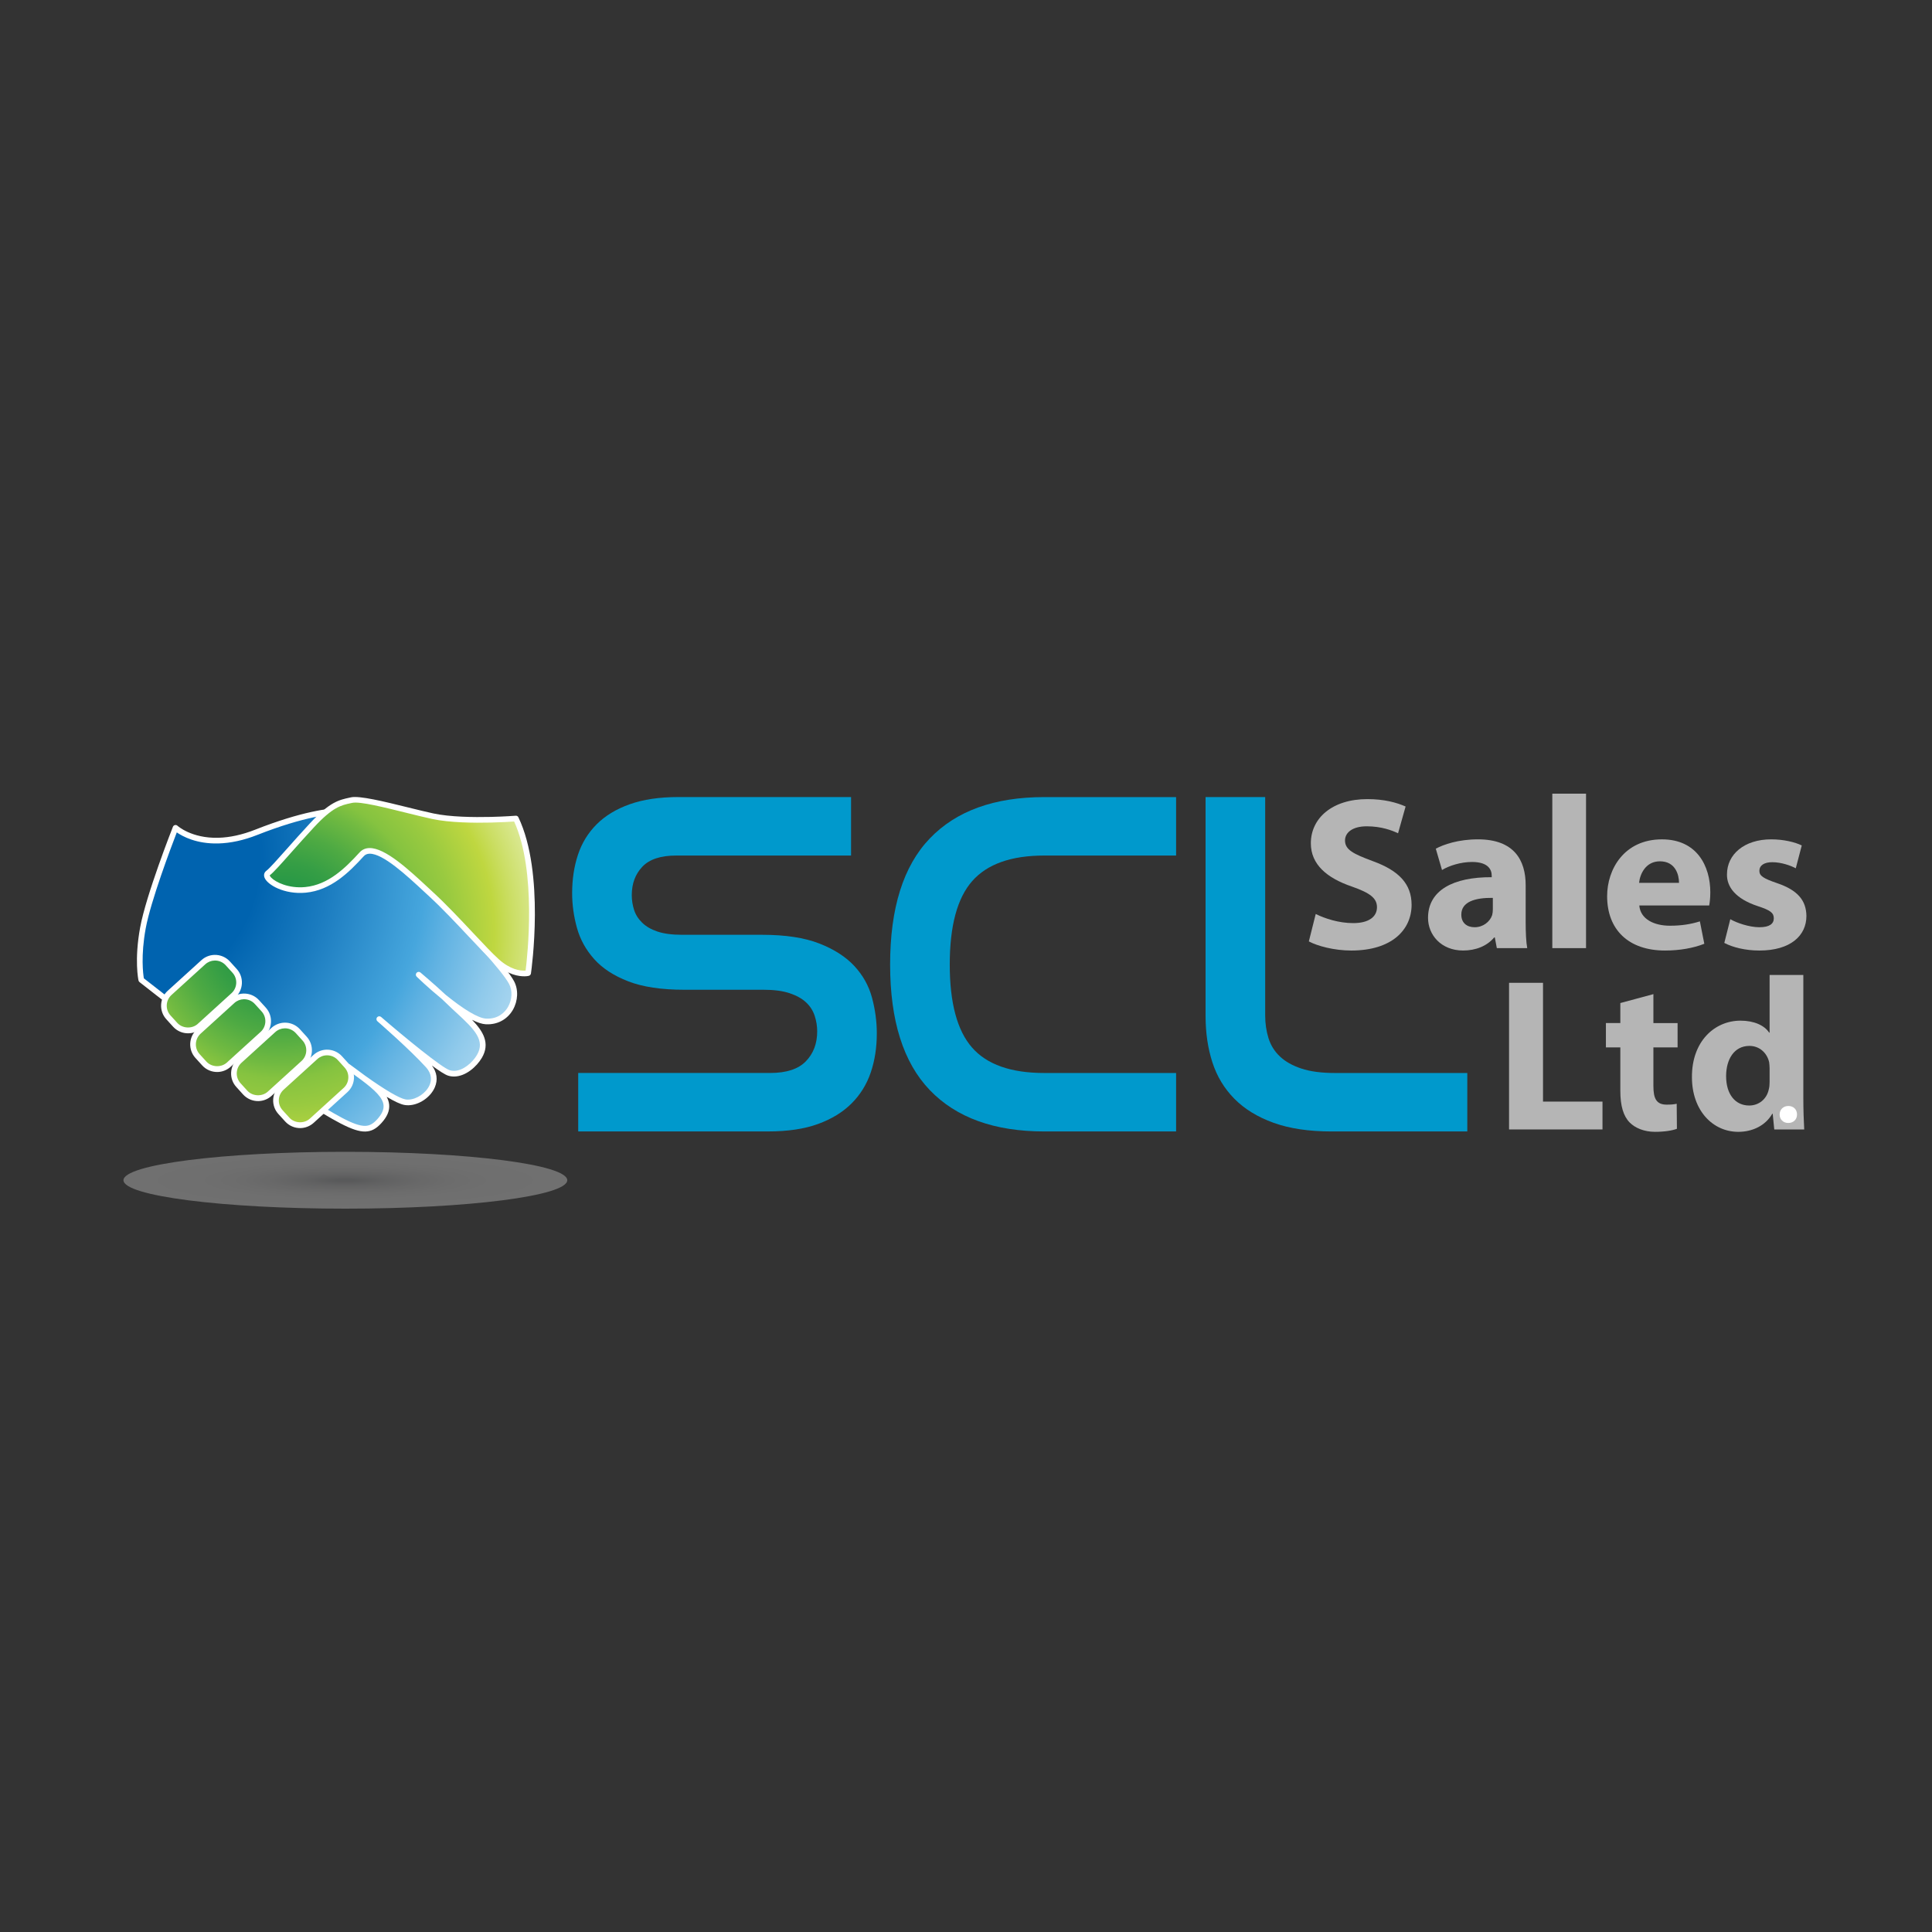 <?xml version="1.0" encoding="utf-8"?>
<!-- Generator: Adobe Illustrator 22.1.0, SVG Export Plug-In . SVG Version: 6.00 Build 0)  -->
<svg version="1.1" id="Layer_1" xmlns="http://www.w3.org/2000/svg" xmlns:xlink="http://www.w3.org/1999/xlink" x="0px" y="0px"
	 viewBox="0 0 200 200" style="enable-background:new 0 0 200 200;" xml:space="preserve">
<rect x="0" y="0" width="200" height="200" fill="#333333" stroke="none"/>
<style type="text/css">
	.st0{fill:#0099CC;}
	.st1{fill:#B5B5B5;}
	.st2{fill:#FFFFFF;}
	.st3{opacity:0.3;}
	.st4{clip-path:url(#SVGID_2_);}
	.st5{clip-path:url(#SVGID_4_);fill:url(#SVGID_5_);}
	.st6{clip-path:url(#SVGID_7_);fill:url(#SVGID_8_);}
	.st7{clip-path:url(#SVGID_10_);}
	.st8{clip-path:url(#SVGID_12_);fill:url(#SVGID_13_);}
	.st9{clip-path:url(#SVGID_15_);}
	.st10{clip-path:url(#SVGID_17_);fill:url(#SVGID_18_);}
	.st11{clip-path:url(#SVGID_20_);}
	.st12{clip-path:url(#SVGID_22_);fill:url(#SVGID_23_);}
	.st13{clip-path:url(#SVGID_25_);}
	.st14{clip-path:url(#SVGID_27_);fill:url(#SVGID_28_);}
	.st15{clip-path:url(#SVGID_30_);}
	.st16{clip-path:url(#SVGID_32_);fill:url(#SVGID_33_);}
</style>
<g>
	<g>
		<g>
			<g>
				<path class="st0" d="M88.101,82.514v6.051H70.003c-1.604,0-2.772,0.384-3.504,1.154
					c-0.732,0.769-1.098,1.752-1.098,2.948c0,0.513,0.078,1.018,0.235,1.513
					c0.157,0.496,0.436,0.941,0.837,1.333c0.401,0.394,0.933,0.701,1.595,0.923
					c0.662,0.222,1.517,0.333,2.563,0.333h8.264c2.406,0,4.375,0.3,5.91,0.897
					c1.534,0.599,2.746,1.377,3.635,2.333c0.889,0.958,1.499,2.051,1.83,3.281
					c0.331,1.231,0.497,2.462,0.497,3.692c0,1.47-0.209,2.82-0.627,4.051
					c-0.419,1.23-1.081,2.299-1.988,3.205c-0.907,0.906-2.066,1.615-3.478,2.128
					c-1.413,0.513-3.13,0.769-5.152,0.769H59.856v-6.051h19.876c1.674,0,2.903-0.401,3.687-1.205
					c0.784-0.803,1.177-1.837,1.177-3.102c0-0.547-0.087-1.085-0.261-1.615
					c-0.175-0.53-0.471-0.992-0.889-1.385c-0.418-0.393-0.985-0.709-1.7-0.949
					c-0.715-0.239-1.613-0.359-2.694-0.359h-8.212c-2.372,0-4.307-0.29-5.806-0.872
					c-1.5-0.581-2.677-1.35-3.53-2.308c-0.855-0.957-1.448-2.033-1.779-3.23
					c-0.332-1.196-0.497-2.392-0.497-3.589c0-1.436,0.2-2.761,0.602-3.974
					c0.401-1.213,1.046-2.264,1.935-3.154c0.889-0.889,2.031-1.581,3.426-2.077
					c1.394-0.495,3.068-0.744,5.021-0.744H88.101z"/>
				<path class="st0" d="M121.75,82.514v6.051h-13.651c-3.418,0-5.902,0.881-7.454,2.641
					c-1.552,1.761-2.327,4.641-2.327,8.64c0,3.966,0.766,6.829,2.301,8.589
					c1.535,1.761,4.027,2.641,7.48,2.641h13.651v6.051h-13.651c-5.161,0-9.11-1.427-11.848-4.282
					c-2.738-2.853-4.106-7.186-4.106-12.998c0-5.846,1.368-10.196,4.106-13.05
					c2.737-2.854,6.686-4.282,11.848-4.282H121.75z"/>
				<path class="st0" d="M130.972,82.514v22.613c0,0.821,0.112,1.599,0.34,2.334
					c0.226,0.735,0.619,1.367,1.177,1.897c0.557,0.531,1.298,0.949,2.223,1.257
					c0.924,0.307,2.084,0.461,3.478,0.461h13.704v6.051h-14.07c-2.337,0-4.333-0.298-5.989-0.897
					c-1.656-0.597-3.007-1.427-4.053-2.487c-1.046-1.059-1.805-2.315-2.275-3.769
					c-0.471-1.452-0.706-3.051-0.706-4.795V82.514H130.972z"/>
				<path class="st1" d="M136.204,94.614c0.942,0.473,2.389,0.946,3.882,0.946
					c1.608,0,2.458-0.653,2.458-1.644c0-0.946-0.735-1.486-2.596-2.139
					c-2.573-0.878-4.25-2.275-4.25-4.482c0-2.59,2.205-4.572,5.858-4.572
					c1.746,0,3.032,0.36,3.951,0.766l-0.781,2.77c-0.621-0.293-1.723-0.72-3.24-0.72
					c-1.516,0-2.251,0.676-2.251,1.464c0,0.968,0.873,1.396,2.872,2.139
					c2.734,0.991,4.02,2.387,4.02,4.527c0,2.545-1.999,4.73-6.248,4.73
					c-1.769,0-3.515-0.473-4.388-0.946L136.204,94.614z"/>
				<path class="st1" d="M157.937,95.47c0,1.058,0.046,2.072,0.161,2.68h-3.147l-0.207-1.104h-0.069
					c-0.735,0.879-1.883,1.351-3.216,1.351c-2.274,0-3.63-1.622-3.63-3.378
					c0-2.86,2.619-4.234,6.593-4.211v-0.158c0-0.585-0.322-1.419-2.045-1.419
					c-1.149,0-2.366,0.383-3.101,0.833l-0.643-2.207c0.781-0.428,2.32-0.968,4.365-0.968
					c3.744,0,4.939,2.162,4.939,4.752V95.47z M154.537,92.947c-1.838-0.023-3.262,0.405-3.262,1.734
					c0,0.878,0.597,1.306,1.379,1.306c0.872,0,1.585-0.563,1.815-1.261
					c0.046-0.18,0.069-0.383,0.069-0.586V92.947z"/>
				<rect x="160.695" y="82.16" class="st1" width="3.491" height="15.99"/>
				<path class="st1" d="M169.7,93.736c0.115,1.419,1.539,2.094,3.17,2.094
					c1.194,0,2.159-0.157,3.101-0.45l0.459,2.32c-1.149,0.45-2.55,0.698-4.066,0.698
					c-3.814,0-5.995-2.185-5.995-5.63c0-2.792,1.769-5.878,5.674-5.878
					c3.63,0,5.008,2.77,5.008,5.495c0,0.585-0.069,1.103-0.115,1.351H169.7z M173.812,91.393
					c0-0.833-0.368-2.23-1.976-2.23c-1.47,0-2.067,1.306-2.159,2.23H173.812z"/>
				<path class="st1" d="M179.121,95.154c0.643,0.383,1.975,0.833,3.009,0.833
					c1.057,0,1.493-0.36,1.493-0.923c0-0.563-0.345-0.833-1.654-1.261
					c-2.32-0.765-3.216-2.004-3.193-3.288c0-2.072,1.792-3.626,4.572-3.626
					c1.309,0,2.48,0.293,3.17,0.631l-0.62,2.365c-0.505-0.27-1.47-0.63-2.435-0.63
					c-0.85,0-1.333,0.338-1.333,0.901c0,0.518,0.436,0.788,1.815,1.261
					c2.136,0.721,3.032,1.779,3.055,3.401c0,2.049-1.654,3.581-4.87,3.581
					c-1.47,0-2.78-0.338-3.63-0.788L179.121,95.154z"/>
				<polygon class="st1" points="156.217,101.741 159.732,101.741 159.732,114.037 165.889,114.037 
					165.889,116.92 156.217,116.92 				"/>
				<path class="st1" d="M171.159,102.912v2.995h2.504v2.522h-2.504v3.986c0,1.329,0.322,1.937,1.379,1.937
					c0.482,0,0.689-0.023,1.033-0.09l0.023,2.59c-0.459,0.18-1.286,0.315-2.274,0.315
					c-1.126,0-2.067-0.405-2.619-0.968c-0.643-0.653-0.965-1.712-0.965-3.266v-4.504h-1.493v-2.522
					h1.493v-2.072L171.159,102.912z"/>
				<path class="st1" d="M186.68,100.93v12.702c0,1.239,0.045,2.545,0.092,3.288h-3.101l-0.161-1.622
					h-0.046c-0.712,1.239-2.067,1.869-3.514,1.869c-2.664,0-4.801-2.229-4.801-5.653
					c-0.023-3.716,2.343-5.856,5.031-5.856c1.378,0,2.458,0.473,2.963,1.239h0.046v-5.968H186.68z
					 M183.188,110.569c0-0.18-0.023-0.428-0.046-0.608c-0.206-0.924-0.964-1.689-2.044-1.689
					c-1.585,0-2.412,1.397-2.412,3.131c0,1.869,0.942,3.04,2.389,3.04
					c1.011,0,1.815-0.676,2.022-1.644c0.069-0.248,0.092-0.495,0.092-0.788V110.569z"/>
				<path class="st2" d="M185.112,116.25c-0.513,0-0.885-0.371-0.885-0.875
					c0-0.514,0.372-0.884,0.905-0.884s0.895,0.361,0.895,0.884c0,0.504-0.362,0.875-0.905,0.875
					H185.112z"/>
				<g class="st3">
					<g>
						<defs>
							<rect id="SVGID_1_" x="12.782" y="119.235" width="45.942" height="5.886"/>
						</defs>
						<clipPath id="SVGID_2_">
							<use xlink:href="#SVGID_1_"  style="overflow:visible;"/>
						</clipPath>
						<g class="st4">
							<defs>
								<path id="SVGID_3_" d="M58.723,122.177c0,1.625-10.285,2.943-22.972,2.943
									c-12.687,0-22.969-1.318-22.969-2.943c0-1.625,10.282-2.943,22.969-2.943
									C48.438,119.235,58.723,120.552,58.723,122.177"/>
							</defs>
							<clipPath id="SVGID_4_">
								<use xlink:href="#SVGID_3_"  style="overflow:visible;"/>
							</clipPath>
							
								<radialGradient id="SVGID_5_" cx="-1.452" cy="-29.809" r="0.253" gradientTransform="matrix(90.759 0 0 -11.627 167.538 -224.4)" gradientUnits="userSpaceOnUse">
								<stop  offset="0" style="stop-color:#B3B5B8"/>
								<stop  offset="0.042" style="stop-color:#B3B5B8"/>
								<stop  offset="0.05" style="stop-color:#B5B7BA"/>
								<stop  offset="0.187" style="stop-color:#D0D1D3"/>
								<stop  offset="0.336" style="stop-color:#E5E5E6"/>
								<stop  offset="0.502" style="stop-color:#F4F4F4"/>
								<stop  offset="0.698" style="stop-color:#FCFCFC"/>
								<stop  offset="1" style="stop-color:#FFFFFF"/>
							</radialGradient>
							<rect x="12.782" y="119.235" class="st5" width="45.942" height="5.886"/>
						</g>
					</g>
				</g>
			</g>
			<g>
				<defs>
					<path id="SVGID_6_" d="M39.263,105.498v0C39.263,105.498,39.263,105.498,39.263,105.498
						 M26.534,86.157c-5.538,2.186-8.362-0.461-8.362-0.461s-2.765,7.022-3.378,10.369
						c-0.612,3.348-0.17,5.372-0.17,5.372s10.369,8.197,16.24,11.897
						c5.872,3.698,7.043,4.223,8.403,2.731c1.564-1.718,0.448-2.896-1.632-4.464
						c1.412,1.007,3.384,2.324,4.268,2.492c1.662,0.315,4.151-1.891,2.411-3.806
						c-1.735-1.91-5.034-4.773-5.052-4.788c0.025,0.021,6.013,5.19,7.21,5.57
						c1.197,0.38,2.538-0.662,3.153-1.705c1.251-2.123-1.122-3.667-3.165-5.669
						c-0.169-0.165-0.348-0.336-0.531-0.507c1.496,1.219,3.287,2.484,4.353,2.549
						c2.433,0.148,3.524-2.444,2.673-4.027c-0.814-1.512-4.428-5.331-8.727-9.916
						c-3.168-3.381-5.564-7.563-8.269-7.866c0,0-0.124-0.014-0.376-0.014
						C34.606,83.913,31.69,84.122,26.534,86.157"/>
				</defs>
				<clipPath id="SVGID_7_">
					<use xlink:href="#SVGID_6_"  style="overflow:visible;"/>
				</clipPath>
				
					<radialGradient id="SVGID_8_" cx="-0.193" cy="-1.688" r="0.253" gradientTransform="matrix(263.26 6.715 6.715 -263.26 74.147 -353.609)" gradientUnits="userSpaceOnUse">
					<stop  offset="0" style="stop-color:#0063AF"/>
					<stop  offset="0.218" style="stop-color:#0063AF"/>
					<stop  offset="0.327" style="stop-color:#1B7CC0"/>
					<stop  offset="0.479" style="stop-color:#46A6DD"/>
					<stop  offset="0.519" style="stop-color:#60B2E2"/>
					<stop  offset="0.605" style="stop-color:#90CAEB"/>
					<stop  offset="0.69" style="stop-color:#B8DDF2"/>
					<stop  offset="0.773" style="stop-color:#D7ECF8"/>
					<stop  offset="0.854" style="stop-color:#EDF6FC"/>
					<stop  offset="0.931" style="stop-color:#FAFDFE"/>
					<stop  offset="1" style="stop-color:#FFFFFF"/>
				</radialGradient>
				<polygon class="st6" points="14.207,82.903 54.665,83.935 53.781,118.567 13.324,117.535 				"/>
			</g>
			<g>
				<path class="st2" d="M37.822,117.136c-1.284,0.031-3.154-1.06-7.113-3.554
					c-5.818-3.664-16.163-11.832-16.265-11.915c-0.054-0.042-0.091-0.1-0.105-0.166
					c-0.019-0.085-0.449-2.12,0.168-5.487c0.611-3.338,3.278-10.136,3.393-10.424
					c0.034-0.091,0.111-0.157,0.207-0.178c0.096-0.023,0.193,0.005,0.265,0.07
					c0.014,0.014,1.448,1.311,4.212,1.245c1.208-0.029,2.5-0.312,3.84-0.842
					c4.805-1.896,7.682-2.231,8.969-2.263c0.392-0.009,0.593,0.012,0.601,0.014
					c2.034,0.228,3.809,2.407,5.863,4.928c0.819,1.009,1.67,2.051,2.586,3.03l0.698,0.742
					c4.072,4.342,7.287,7.772,8.072,9.235c0.468,0.872,0.419,2.039-0.123,2.974
					c-0.537,0.921-1.457,1.464-2.527,1.49c-0.096,0.002-0.196,0-0.297-0.006
					c-0.375-0.023-0.843-0.176-1.399-0.458c1.165,1.205,1.897,2.437,1.012,3.941
					c-0.537,0.909-1.652,1.901-2.833,1.929c-0.227,0.006-0.452-0.025-0.664-0.093
					c-0.319-0.102-0.93-0.5-1.671-1.042c0.523,0.692,0.631,1.481,0.304,2.248
					c-0.443,1.035-1.615,1.836-2.725,1.862c-0.152,0.004-0.299-0.008-0.442-0.035
					c-0.398-0.075-1.006-0.357-1.82-0.839c0.145,0.266,0.232,0.534,0.259,0.816
					c0.057,0.624-0.205,1.247-0.806,1.905C38.94,116.859,38.443,117.12,37.822,117.136 M14.892,101.276
					c1.011,0.797,10.62,8.341,16.13,11.81c3.768,2.375,5.668,3.491,6.787,3.464
					c0.452-0.011,0.81-0.208,1.242-0.682c0.481-0.529,0.696-1.006,0.654-1.456
					c-0.076-0.792-0.916-1.574-2.249-2.579c-0.907-0.648-1.588-1.172-1.588-1.172
					c-0.127-0.098-0.152-0.28-0.055-0.409c0.097-0.128,0.277-0.155,0.408-0.058l0.637,0.468
					c0.335,0.244,0.652,0.478,0.951,0.703c2.031,1.451,3.509,2.319,4.149,2.441
					c0.1,0.019,0.206,0.028,0.319,0.025c0.865-0.021,1.852-0.697,2.197-1.509
					c0.19-0.44,0.277-1.118-0.376-1.839c-1.708-1.88-4.994-4.735-5.028-4.763
					c-0.121-0.107-0.135-0.292-0.03-0.413c0.109-0.123,0.292-0.135,0.415-0.03v0.001
					c2.396,2.07,6.268,5.246,7.103,5.512c0.151,0.048,0.311,0.07,0.473,0.066
					c0.915-0.022,1.87-0.843,2.341-1.641c0.885-1.497-0.223-2.631-2.105-4.358
					c-0.335-0.309-0.677-0.624-1.012-0.953c-0.168-0.163-0.344-0.332-0.528-0.502
					c-1.407-1.146-2.577-2.28-2.588-2.292c-0.114-0.109-0.12-0.289-0.014-0.406
					c0.107-0.116,0.285-0.128,0.406-0.027c0.015,0.012,1.407,1.184,2.597,2.298
					c1.892,1.539,3.379,2.422,4.174,2.47c1.324,0.081,2.01-0.728,2.281-1.194
					c0.442-0.763,0.487-1.706,0.113-2.402c-0.749-1.395-4.102-4.971-7.983-9.11l-0.697-0.744
					c-0.931-0.992-1.787-2.044-2.614-3.059c-1.973-2.423-3.678-4.515-5.474-4.716
					c-0.011-0.002-0.183-0.019-0.522-0.011c-1.005,0.024-3.871,0.289-8.767,2.222
					c-1.404,0.554-2.765,0.851-4.042,0.883c-2.257,0.054-3.69-0.724-4.296-1.144
					c-0.572,1.482-2.699,7.103-3.22,9.951C14.563,98.952,14.818,100.834,14.892,101.276"/>
				<g>
					<g>
						<defs>
							<rect id="SVGID_9_" x="27.629" y="82.794" width="27.441" height="17.98"/>
						</defs>
						<clipPath id="SVGID_10_">
							<use xlink:href="#SVGID_9_"  style="overflow:visible;"/>
						</clipPath>
						<g class="st7">
							<defs>
								<path id="SVGID_11_" d="M53.403,84.735c0,0-5.44,0.438-8.604-0.242
									c-2.693-0.579-7.234-1.92-8.397-1.667c-1.163,0.252-2.029,0.375-4.109,2.609
									c-2.08,2.234-3.934,4.484-4.549,4.948c-0.614,0.463,1.3,1.986,3.887,1.736
									c2.588-0.251,4.454-2.192,5.805-3.679c1.354-1.486,4.889,2.013,7.202,4.145
									c2.492,2.298,5.345,5.631,6.809,6.943c1.77,1.589,3.226,1.207,3.226,1.207
									S56.152,90.481,53.403,84.735"/>
							</defs>
							<clipPath id="SVGID_12_">
								<use xlink:href="#SVGID_11_"  style="overflow:visible;"/>
							</clipPath>
							
								<radialGradient id="SVGID_13_" cx="-0.695" cy="-2.909" r="0.253" gradientTransform="matrix(145.998 3.724 3.724 -145.998 141.36 -325.478)" gradientUnits="userSpaceOnUse">
								<stop  offset="0" style="stop-color:#209546"/>
								<stop  offset="0.067" style="stop-color:#209546"/>
								<stop  offset="0.125" style="stop-color:#259746"/>
								<stop  offset="0.198" style="stop-color:#359E45"/>
								<stop  offset="0.279" style="stop-color:#4EAA43"/>
								<stop  offset="0.365" style="stop-color:#71BA41"/>
								<stop  offset="0.406" style="stop-color:#85C340"/>
								<stop  offset="0.484" style="stop-color:#99CA40"/>
								<stop  offset="0.6" style="stop-color:#BFD740"/>
								<stop  offset="0.652" style="stop-color:#CBDE64"/>
								<stop  offset="0.74" style="stop-color:#DDEA9B"/>
								<stop  offset="0.822" style="stop-color:#ECF3C6"/>
								<stop  offset="0.895" style="stop-color:#F6FAE5"/>
								<stop  offset="0.957" style="stop-color:#FDFEF8"/>
								<stop  offset="1" style="stop-color:#FFFFFF"/>
							</radialGradient>
							<polygon class="st8" points="27.149,81.833 56.624,82.585 56.133,101.856 26.658,101.105 							"/>
						</g>
					</g>
				</g>
				<path class="st2" d="M54.32,101.066L54.32,101.066c-0.58,0.014-1.752-0.139-3.067-1.321
					c-0.674-0.604-1.616-1.605-2.706-2.766c-1.291-1.374-2.752-2.931-4.107-4.18l-0.526-0.486
					c-1.805-1.677-4.273-3.971-5.662-3.938c-0.249,0.006-0.443,0.092-0.599,0.262
					c-1.541,1.694-3.402,3.521-5.994,3.772c-2.227,0.214-4.019-0.824-4.283-1.578
					c-0.093-0.266-0.022-0.521,0.19-0.681c0.341-0.257,1.174-1.197,2.14-2.284
					c0.712-0.804,1.521-1.714,2.373-2.63c2.072-2.227,2.987-2.423,4.145-2.671l0.115-0.026
					c0.873-0.188,3.417,0.43,5.881,1.04c0.963,0.237,1.873,0.463,2.641,0.628
					c1.738,0.374,4.195,0.401,5.95,0.36c1.466-0.035,2.558-0.123,2.569-0.123
					c0.138-0.009,0.233,0.057,0.287,0.166c2.753,5.759,1.357,15.744,1.296,16.167
					c-0.019,0.116-0.104,0.211-0.219,0.241C54.732,101.021,54.576,101.061,54.32,101.066 M38.238,87.79
					c1.626-0.039,4.094,2.252,6.077,4.094l0.523,0.485c1.37,1.262,2.84,2.828,4.137,4.21
					c1.081,1.15,2.013,2.144,2.667,2.73c1.168,1.047,2.169,1.184,2.664,1.172
					c0.04-0.001,0.074-0.002,0.105-0.005c0.188-1.487,1.165-10.265-1.187-15.434
					c-0.385,0.028-1.287,0.083-2.396,0.11c-1.788,0.043-4.294,0.013-6.09-0.373
					c-0.775-0.167-1.689-0.393-2.658-0.633c-2.243-0.555-4.826-1.207-5.615-1.034l-0.117,0.025
					c-1.057,0.227-1.893,0.406-3.839,2.497c-0.848,0.911-1.654,1.819-2.365,2.619
					c-1.068,1.203-1.837,2.071-2.224,2.363c0,0.009,0.029,0.102,0.167,0.246
					c0.439,0.455,1.784,1.134,3.517,0.965c2.385-0.231,4.149-1.972,5.618-3.584
					C37.486,87.952,37.828,87.8,38.238,87.79"/>
				<g>
					<g>
						<defs>
							<rect id="SVGID_14_" x="16.969" y="99.141" width="7.782" height="7.534"/>
						</defs>
						<clipPath id="SVGID_15_">
							<use xlink:href="#SVGID_14_"  style="overflow:visible;"/>
						</clipPath>
						<g class="st9">
							<defs>
								<path id="SVGID_16_" d="M20.668,106.208c-0.732,0.666-1.865,0.613-2.532-0.12l-0.701-0.773
									c-0.665-0.732-0.611-1.865,0.12-2.53l3.498-3.179c0.733-0.665,1.865-0.611,2.531,0.121
									l0.702,0.773c0.665,0.731,0.611,1.865-0.121,2.531L20.668,106.208z"/>
							</defs>
							<clipPath id="SVGID_17_">
								<use xlink:href="#SVGID_16_"  style="overflow:visible;"/>
							</clipPath>
							
								<radialGradient id="SVGID_18_" cx="-0.695" cy="-2.91" r="0.253" gradientTransform="matrix(145.941 3.723 3.723 -145.941 141.361 -325.476)" gradientUnits="userSpaceOnUse">
								<stop  offset="0" style="stop-color:#209546"/>
								<stop  offset="0.067" style="stop-color:#209546"/>
								<stop  offset="0.125" style="stop-color:#259746"/>
								<stop  offset="0.198" style="stop-color:#359E45"/>
								<stop  offset="0.279" style="stop-color:#4EAA43"/>
								<stop  offset="0.365" style="stop-color:#71BA41"/>
								<stop  offset="0.406" style="stop-color:#85C340"/>
								<stop  offset="0.484" style="stop-color:#99CA40"/>
								<stop  offset="0.6" style="stop-color:#BFD740"/>
								<stop  offset="0.652" style="stop-color:#CBDE64"/>
								<stop  offset="0.74" style="stop-color:#DDEA9B"/>
								<stop  offset="0.822" style="stop-color:#ECF3C6"/>
								<stop  offset="0.895" style="stop-color:#F6FAE5"/>
								<stop  offset="0.957" style="stop-color:#FDFEF8"/>
								<stop  offset="1" style="stop-color:#FFFFFF"/>
							</radialGradient>
							<polygon class="st10" points="16.775,98.733 25.153,98.947 24.945,107.083 16.568,106.869 							"/>
						</g>
					</g>
				</g>
				<path class="st2" d="M19.512,106.967c-0.604,0.014-1.185-0.234-1.593-0.682l-0.701-0.772
					c-0.774-0.85-0.711-2.172,0.139-2.944l3.498-3.178c0.372-0.338,0.85-0.529,1.352-0.541
					c0.606-0.014,1.187,0.234,1.593,0.682l0.702,0.773c0.773,0.85,0.71,2.171-0.139,2.943
					l-3.499,3.178C20.493,106.762,20.013,106.955,19.512,106.967 M22.221,99.434
					c-0.36,0.009-0.705,0.147-0.973,0.39l-3.497,3.178c-0.611,0.556-0.656,1.506-0.101,2.117
					l0.703,0.772c0.534,0.588,1.527,0.637,2.116,0.102l3.497-3.179
					c0.612-0.556,0.657-1.505,0.102-2.116l-0.702-0.773C23.073,99.602,22.656,99.423,22.221,99.434"/>
				<g>
					<g>
						<defs>
							<rect id="SVGID_19_" x="19.982" y="103.147" width="7.781" height="7.534"/>
						</defs>
						<clipPath id="SVGID_20_">
							<use xlink:href="#SVGID_19_"  style="overflow:visible;"/>
						</clipPath>
						<g class="st11">
							<defs>
								<path id="SVGID_21_" d="M23.678,110.216c-0.731,0.665-1.863,0.611-2.528-0.121l-0.701-0.774
									c-0.666-0.732-0.613-1.865,0.118-2.531l3.498-3.178c0.733-0.666,1.866-0.611,2.531,0.121
									l0.702,0.773c0.664,0.732,0.611,1.865-0.119,2.53L23.678,110.216z"/>
							</defs>
							<clipPath id="SVGID_22_">
								<use xlink:href="#SVGID_21_"  style="overflow:visible;"/>
							</clipPath>
							
								<radialGradient id="SVGID_23_" cx="-0.695" cy="-2.91" r="0.253" gradientTransform="matrix(145.955 3.723 3.723 -145.955 141.362 -325.48)" gradientUnits="userSpaceOnUse">
								<stop  offset="0" style="stop-color:#209546"/>
								<stop  offset="0.067" style="stop-color:#209546"/>
								<stop  offset="0.125" style="stop-color:#259746"/>
								<stop  offset="0.198" style="stop-color:#359E45"/>
								<stop  offset="0.279" style="stop-color:#4EAA43"/>
								<stop  offset="0.365" style="stop-color:#71BA41"/>
								<stop  offset="0.406" style="stop-color:#85C340"/>
								<stop  offset="0.484" style="stop-color:#99CA40"/>
								<stop  offset="0.6" style="stop-color:#BFD740"/>
								<stop  offset="0.652" style="stop-color:#CBDE64"/>
								<stop  offset="0.74" style="stop-color:#DDEA9B"/>
								<stop  offset="0.822" style="stop-color:#ECF3C6"/>
								<stop  offset="0.895" style="stop-color:#F6FAE5"/>
								<stop  offset="0.957" style="stop-color:#FDFEF8"/>
								<stop  offset="1" style="stop-color:#FFFFFF"/>
							</radialGradient>
							<polygon class="st12" points="19.789,102.738 28.164,102.952 27.957,111.089 19.581,110.875 							"/>
						</g>
					</g>
				</g>
				<path class="st2" d="M22.526,110.973c-0.605,0.014-1.187-0.234-1.594-0.682l-0.703-0.774
					c-0.77-0.85-0.708-2.17,0.141-2.944l3.498-3.178c0.37-0.337,0.85-0.528,1.35-0.541
					c0.607-0.014,1.187,0.233,1.595,0.682l0.702,0.773c0.771,0.85,0.709,2.17-0.142,2.943
					l-3.496,3.179C23.506,110.769,23.025,110.96,22.526,110.973 M25.235,103.44
					c-0.361,0.009-0.706,0.146-0.972,0.389l-3.497,3.178c-0.611,0.556-0.656,1.505-0.103,2.117
					l0.704,0.773c0.533,0.587,1.526,0.637,2.115,0.101l3.499-3.178
					c0.61-0.555,0.655-1.506,0.101-2.117l-0.703-0.772C26.088,103.609,25.669,103.43,25.235,103.44"
					/>
				<g>
					<g>
						<defs>
							<rect id="SVGID_24_" x="24.217" y="106.158" width="7.782" height="7.534"/>
						</defs>
						<clipPath id="SVGID_25_">
							<use xlink:href="#SVGID_24_"  style="overflow:visible;"/>
						</clipPath>
						<g class="st13">
							<defs>
								<path id="SVGID_26_" d="M27.915,113.227c-0.732,0.665-1.865,0.611-2.53-0.12l-0.703-0.774
									c-0.665-0.731-0.611-1.865,0.12-2.53l3.498-3.179c0.732-0.665,1.866-0.611,2.531,0.121
									l0.701,0.773c0.667,0.732,0.612,1.865-0.118,2.529L27.915,113.227z"/>
							</defs>
							<clipPath id="SVGID_27_">
								<use xlink:href="#SVGID_26_"  style="overflow:visible;"/>
							</clipPath>
							
								<radialGradient id="SVGID_28_" cx="-0.695" cy="-2.91" r="0.253" gradientTransform="matrix(145.951 3.723 3.723 -145.951 141.364 -325.479)" gradientUnits="userSpaceOnUse">
								<stop  offset="0" style="stop-color:#209546"/>
								<stop  offset="0.067" style="stop-color:#209546"/>
								<stop  offset="0.125" style="stop-color:#259746"/>
								<stop  offset="0.198" style="stop-color:#359E45"/>
								<stop  offset="0.279" style="stop-color:#4EAA43"/>
								<stop  offset="0.365" style="stop-color:#71BA41"/>
								<stop  offset="0.406" style="stop-color:#85C340"/>
								<stop  offset="0.484" style="stop-color:#99CA40"/>
								<stop  offset="0.6" style="stop-color:#BFD740"/>
								<stop  offset="0.652" style="stop-color:#CBDE64"/>
								<stop  offset="0.74" style="stop-color:#DDEA9B"/>
								<stop  offset="0.822" style="stop-color:#ECF3C6"/>
								<stop  offset="0.895" style="stop-color:#F6FAE5"/>
								<stop  offset="0.957" style="stop-color:#FDFEF8"/>
								<stop  offset="1" style="stop-color:#FFFFFF"/>
							</radialGradient>
							<polygon class="st14" points="24.022,105.75 32.401,105.963 32.193,114.101 23.815,113.887 							"/>
						</g>
					</g>
				</g>
				<path class="st2" d="M26.761,113.984c-0.606,0.014-1.186-0.235-1.594-0.682l-0.7-0.774
					c-0.377-0.412-0.568-0.944-0.541-1.501c0.026-0.555,0.267-1.068,0.68-1.442l3.497-3.178
					c0.371-0.337,0.851-0.529,1.353-0.542c0.603-0.014,1.185,0.234,1.592,0.683l0.702,0.772
					c0.773,0.85,0.71,2.171-0.14,2.944l-3.499,3.178C27.741,113.78,27.262,113.972,26.761,113.984
					 M29.468,106.451c-0.36,0.009-0.705,0.147-0.972,0.389l-3.497,3.178
					c-0.296,0.27-0.471,0.638-0.49,1.037c-0.017,0.401,0.121,0.783,0.389,1.079l0.703,0.774
					c0.534,0.588,1.528,0.636,2.117,0.101l3.497-3.178c0.612-0.556,0.657-1.506,0.102-2.117
					l-0.702-0.773C30.32,106.62,29.904,106.441,29.468,106.451"/>
				<g>
					<g>
						<defs>
							<rect id="SVGID_29_" x="28.57" y="108.953" width="7.783" height="7.535"/>
						</defs>
						<clipPath id="SVGID_30_">
							<use xlink:href="#SVGID_29_"  style="overflow:visible;"/>
						</clipPath>
						<g class="st15">
							<defs>
								<path id="SVGID_31_" d="M32.27,116.022c-0.734,0.665-1.866,0.612-2.532-0.121l-0.702-0.774
									c-0.666-0.731-0.611-1.865,0.122-2.53l3.496-3.179c0.733-0.665,1.866-0.611,2.532,0.12
									l0.702,0.774c0.665,0.732,0.611,1.865-0.122,2.53L32.27,116.022z"/>
							</defs>
							<clipPath id="SVGID_32_">
								<use xlink:href="#SVGID_31_"  style="overflow:visible;"/>
							</clipPath>
							
								<radialGradient id="SVGID_33_" cx="-0.695" cy="-2.91" r="0.253" gradientTransform="matrix(145.951 3.723 3.723 -145.951 141.36 -325.482)" gradientUnits="userSpaceOnUse">
								<stop  offset="0" style="stop-color:#209546"/>
								<stop  offset="0.067" style="stop-color:#209546"/>
								<stop  offset="0.125" style="stop-color:#259746"/>
								<stop  offset="0.198" style="stop-color:#359E45"/>
								<stop  offset="0.279" style="stop-color:#4EAA43"/>
								<stop  offset="0.365" style="stop-color:#71BA41"/>
								<stop  offset="0.406" style="stop-color:#85C340"/>
								<stop  offset="0.484" style="stop-color:#99CA40"/>
								<stop  offset="0.6" style="stop-color:#BFD740"/>
								<stop  offset="0.652" style="stop-color:#CBDE64"/>
								<stop  offset="0.74" style="stop-color:#DDEA9B"/>
								<stop  offset="0.822" style="stop-color:#ECF3C6"/>
								<stop  offset="0.895" style="stop-color:#F6FAE5"/>
								<stop  offset="0.957" style="stop-color:#FDFEF8"/>
								<stop  offset="1" style="stop-color:#FFFFFF"/>
							</radialGradient>
							<polygon class="st16" points="28.375,108.544 36.755,108.758 36.547,116.895 28.167,116.681 							"/>
						</g>
					</g>
				</g>
				<path class="st2" d="M31.116,116.779c-0.606,0.015-1.187-0.234-1.593-0.682l-0.703-0.774
					c-0.374-0.412-0.565-0.944-0.54-1.501c0.027-0.555,0.269-1.068,0.681-1.442l3.497-3.178
					c0.37-0.336,0.851-0.529,1.35-0.541c0.605-0.014,1.186,0.234,1.593,0.682l0.702,0.773
					c0.376,0.412,0.569,0.945,0.541,1.5c-0.026,0.557-0.267,1.068-0.68,1.443l-3.496,3.179
					C32.095,116.575,31.615,116.767,31.116,116.779 M33.823,109.246
					c-0.36,0.008-0.705,0.146-0.971,0.389l-3.499,3.178c-0.295,0.27-0.468,0.638-0.488,1.038
					c-0.019,0.399,0.119,0.782,0.389,1.078l0.702,0.773c0.533,0.589,1.526,0.638,2.118,0.101
					l3.496-3.178c0.297-0.27,0.47-0.638,0.488-1.038c0.021-0.399-0.118-0.783-0.389-1.078
					l-0.701-0.774C34.676,109.414,34.258,109.236,33.823,109.246"/>
			</g>
		</g>
	</g>
</g>
</svg>
